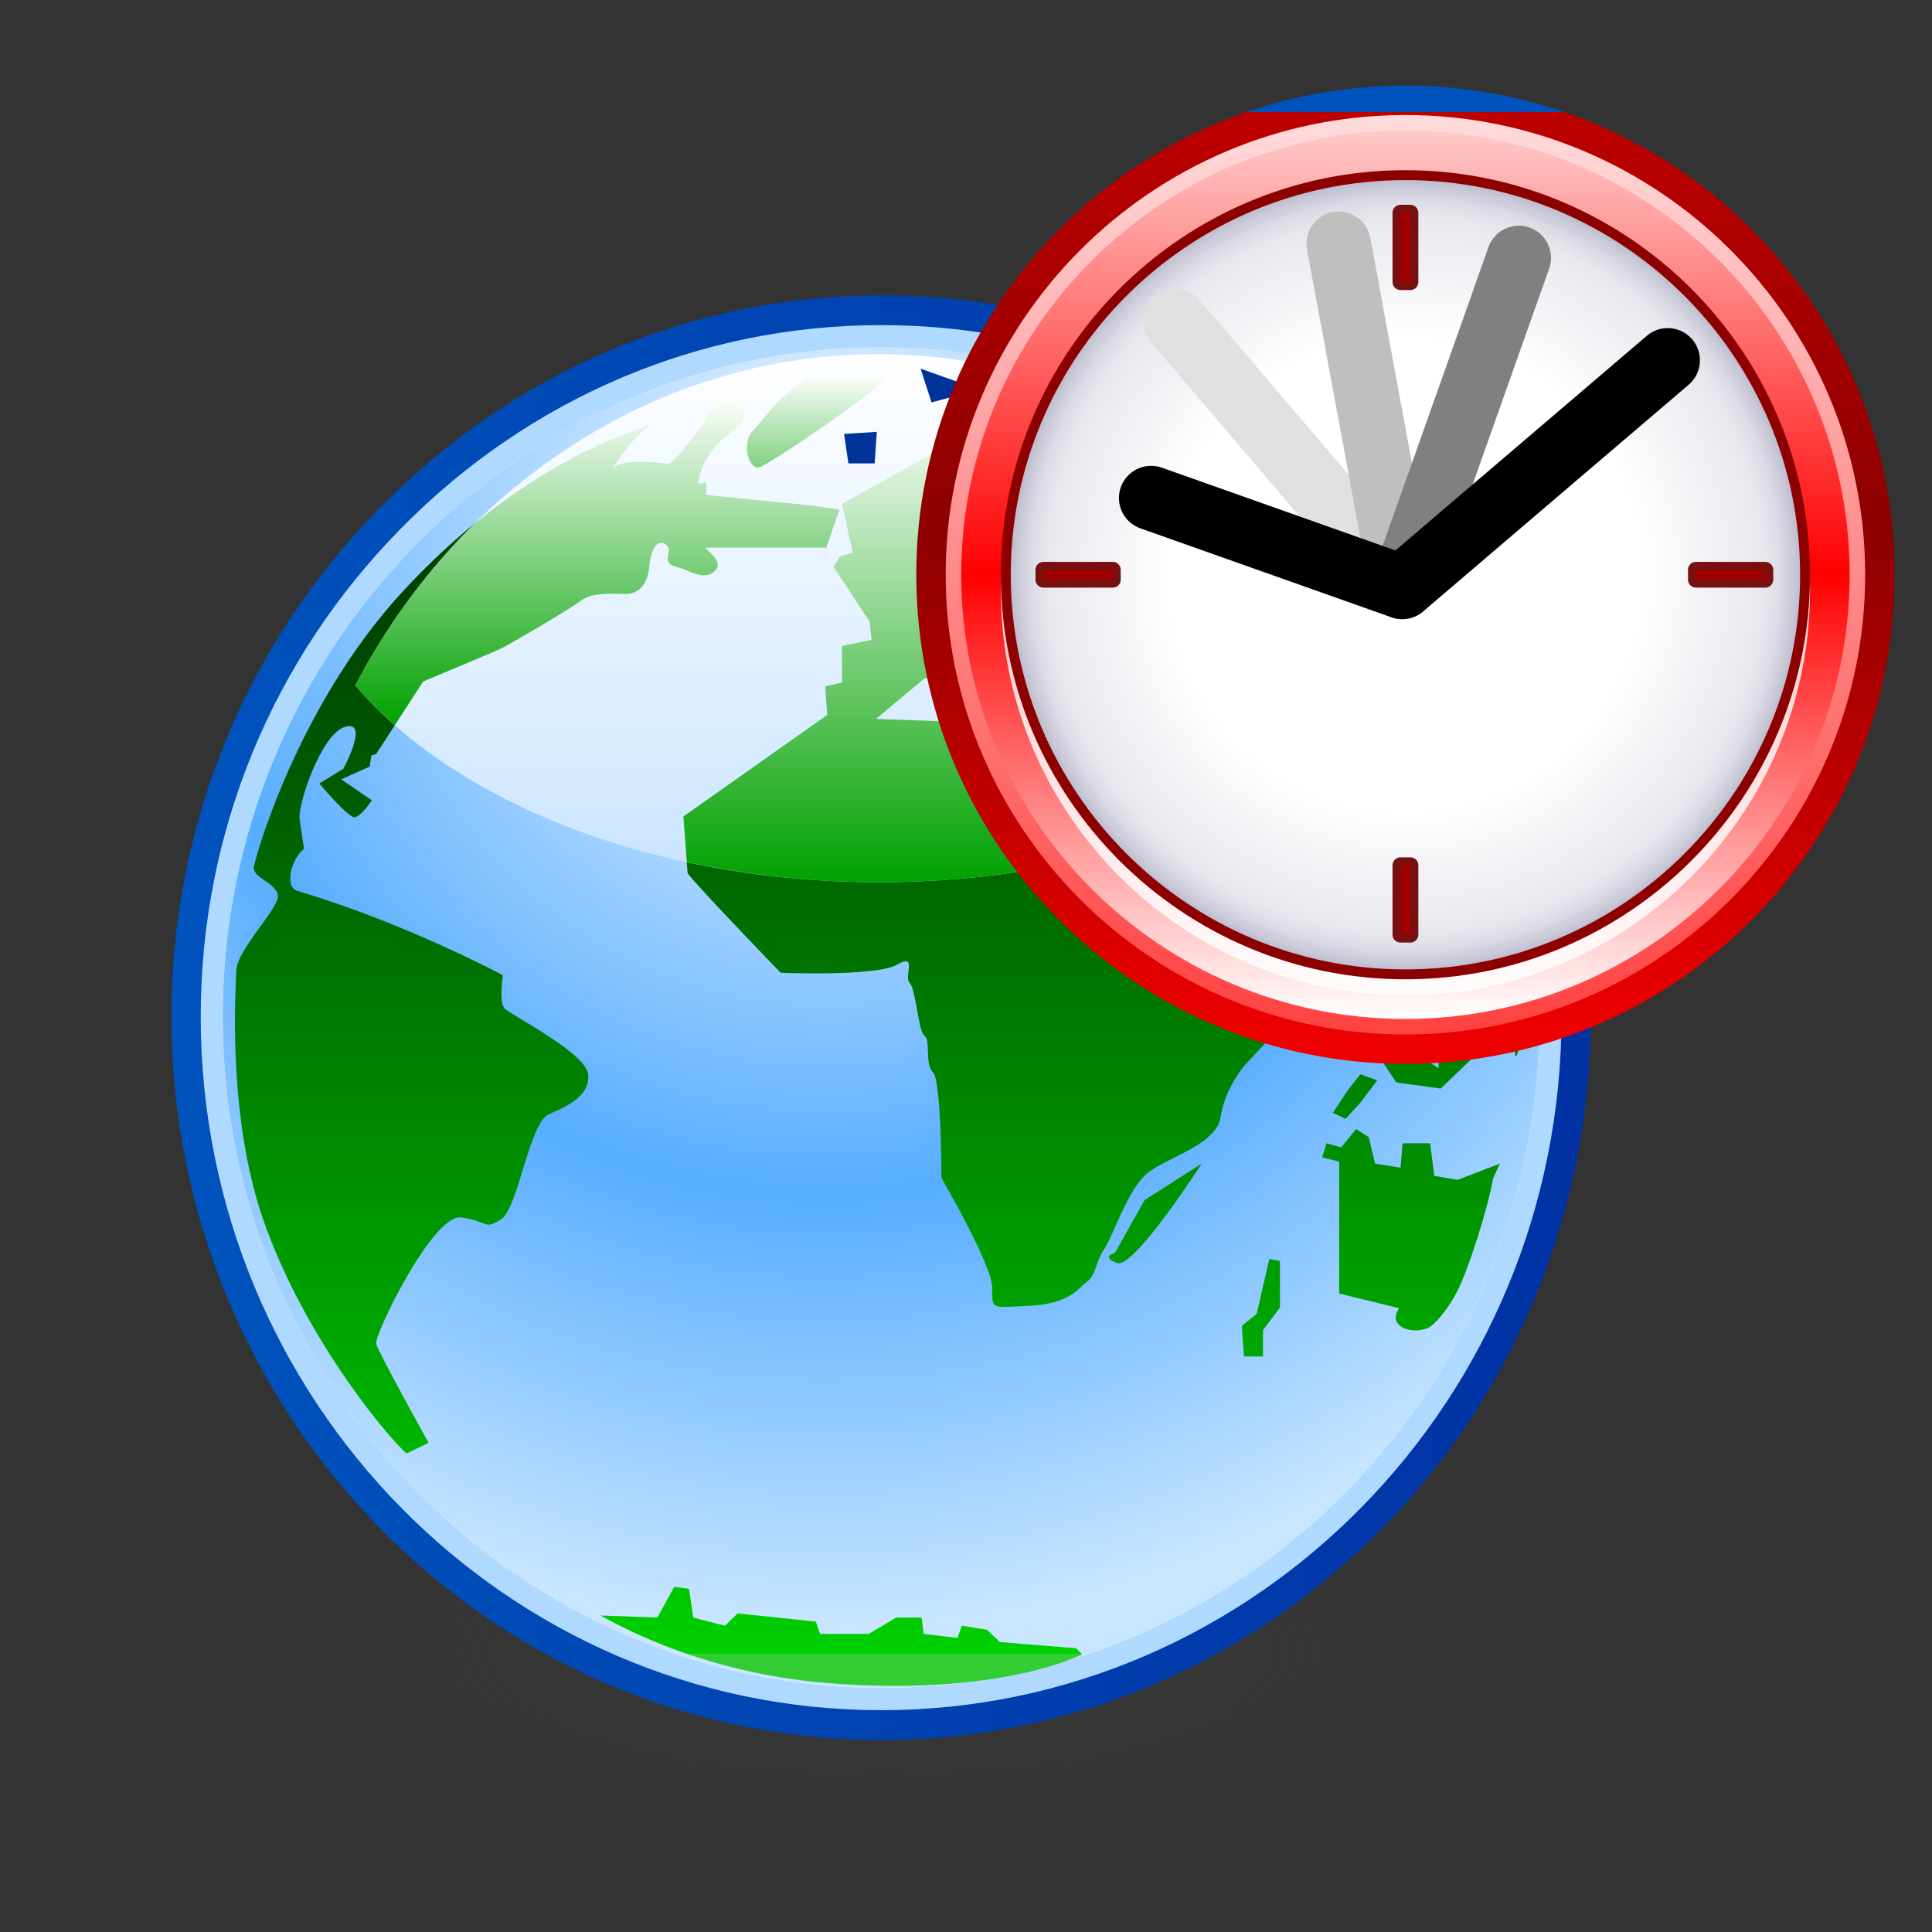 <?xml version="1.0" encoding="UTF-8" standalone="no"?>
<!-- Created with Inkscape (http://www.inkscape.org/) -->
<svg:svg
   xmlns:a="http://ns.adobe.com/AdobeSVGViewerExtensions/3.0/"
   xmlns:dc="http://purl.org/dc/elements/1.1/"
   xmlns:cc="http://web.resource.org/cc/"
   xmlns:rdf="http://www.w3.org/1999/02/22-rdf-syntax-ns#"
   xmlns:svg="http://www.w3.org/2000/svg"
   xmlns:xlink="http://www.w3.org/1999/xlink"
   xmlns:sodipodi="http://inkscape.sourceforge.net/DTD/sodipodi-0.dtd"
   xmlns:inkscape="http://www.inkscape.org/namespaces/inkscape"
   version="1.0"
   width="60px"
   height="60px"
   viewBox="0 0 256 256"
   id="svg2"
   sodipodi:version="0.32"
   inkscape:version="0.42.2"
   sodipodi:docname="Gnome-globe-stock-alarm 11.svg"
   sodipodi:docbase="O:\Wikipedia\Template - Ambox\Current">
  <svg:rect x="0" y="0" width="256" height="256" fill="#333333" stroke="none"/>
  <sodipodi:namedview
     inkscape:window-height="553"
     inkscape:window-width="800"
     inkscape:pageshadow="2"
     inkscape:pageopacity="0.0"
     borderopacity="1.0"
     bordercolor="#666666"
     pagecolor="#ffffff"
     id="base"
     inkscape:zoom="6.4333333"
     inkscape:cx="30.000000"
     inkscape:cy="30.000000"
     inkscape:window-x="-4"
     inkscape:window-y="-4"
     inkscape:current-layer="svg2" />
  <svg:style
     type="text/css"
     id="style4" />
  <svg:defs
     id="defs6">
    <svg:linearGradient
       id="linearGradient3166">
      <svg:stop
         style="stop-color:#3a3a3a;stop-opacity:1;"
         offset="0"
         id="stop3168" />
      <svg:stop
         style="stop-color:#323232;stop-opacity:0;"
         offset="1"
         id="stop3170" />
    </svg:linearGradient>
    <svg:linearGradient
       x1="141.272"
       y1="70.428"
       x2="141.272"
       y2="158.071"
       id="L0"
       gradientUnits="userSpaceOnUse"
       gradientTransform="matrix(1.68,0,0,1.68,-86.7,-86.7)">
      <svg:stop
         style="stop-color:#ffffff;stop-opacity:1"
         offset="0"
         id="stop9" />
      <svg:stop
         style="stop-color:#00a200;stop-opacity:1"
         offset="1"
         id="stop11" />
      <a:midPointStop
         style="stop-color:#fff" />
      <a:midPointStop
         offset=".5"
         style="stop-color:#fff" />
      <a:midPointStop
         offset=".994"
         style="stop-color:#003399" />
    </svg:linearGradient>
    <svg:linearGradient
       x1="127.662"
       y1="63.215"
       x2="127.662"
       y2="183.368"
       id="L1"
       gradientUnits="userSpaceOnUse"
       gradientTransform="matrix(1.68,0,0,1.68,599.333,-89.719)">
      <svg:stop
         style="stop-color:#006a00;stop-opacity:1"
         offset="0"
         id="stop14" />
      <svg:stop
         style="stop-color:#004000;stop-opacity:1"
         offset="0.2"
         id="stop16" />
      <svg:stop
         style="stop-color:#00d000;stop-opacity:1"
         offset="1"
         id="stop18" />
      <a:midPointStop
         style="stop-color:#006A00" />
      <a:midPointStop
         offset=".5"
         style="stop-color:#006A00" />
      <a:midPointStop
         offset=".2"
         style="stop-color:#003333" />
      <a:midPointStop
         offset=".5"
         style="stop-color:#003333" />
      <a:midPointStop
         offset="1"
         style="stop-color:#33CC33" />
    </svg:linearGradient>
    <svg:linearGradient
       x1="-117.002"
       y1="397.34"
       x2="12.991"
       y2="397.34"
       id="L2"
       gradientUnits="userSpaceOnUse"
       gradientTransform="matrix(1.68,0,0,-1.68,899.209,789.763)">
      <svg:stop
         style="stop-color:#0053bd;stop-opacity:1"
         offset="0"
         id="stop21" />
      <svg:stop
         style="stop-color:#0032a4;stop-opacity:1"
         offset="0.994"
         id="stop23" />
      <a:midPointStop
         style="stop-color:#0053bd" />
      <a:midPointStop
         offset=".5"
         style="stop-color:#0053bd" />
      <a:midPointStop
         offset=".994"
         style="stop-color:#0032a4" />
    </svg:linearGradient>
    <svg:radialGradient
       cx="-57.022"
       cy="439.632"
       r="97.988"
       fx="-57.022"
       fy="439.632"
       id="R0"
       gradientUnits="userSpaceOnUse"
       gradientTransform="matrix(1.68,0,0,-1.68,899.213,789.761)">
      <svg:stop
         style="stop-color:#ffffff;stop-opacity:1"
         offset="0"
         id="stop26" />
      <svg:stop
         style="stop-color:#57adff;stop-opacity:1"
         offset="0.595"
         id="stop28" />
      <svg:stop
         style="stop-color:#c9e6ff;stop-opacity:1"
         offset="0.994"
         id="stop30" />
      <a:midPointStop
         style="stop-color:#fff" />
      <a:midPointStop
         offset=".5"
         style="stop-color:#fff" />
      <a:midPointStop
         offset=".596"
         style="stop-color:#57adff" />
      <a:midPointStop
         offset=".5"
         style="stop-color:#57adff" />
      <a:midPointStop
         offset=".994"
         style="stop-color:#c9e6ff" />
    </svg:radialGradient>
    <svg:linearGradient
       x1="-52.251"
       y1="457.03"
       x2="-52.251"
       y2="361.422"
       id="L3"
       gradientUnits="userSpaceOnUse"
       gradientTransform="matrix(1.68,0,0,-1.68,899.213,789.761)">
      <svg:stop
         style="stop-color:#ffffff;stop-opacity:1"
         offset="0"
         id="stop33" />
      <svg:stop
         style="stop-color:#94caff;stop-opacity:1"
         offset="1"
         id="stop35" />
      <a:midPointStop
         style="stop-color:#fff" />
      <a:midPointStop
         offset=".5"
         style="stop-color:#fff" />
      <a:midPointStop
         offset="1"
         style="stop-color:#94caff" />
    </svg:linearGradient>
    <svg:linearGradient
       x1="141.272"
       y1="70.428"
       x2="141.272"
       y2="158.071"
       id="L4"
       gradientUnits="userSpaceOnUse"
       gradientTransform="matrix(1.68,0,0,1.68,-86.7,-86.7)">
      <svg:stop
         style="stop-color:#ffffff;stop-opacity:1"
         offset="0"
         id="stop38" />
      <svg:stop
         style="stop-color:#00a100;stop-opacity:1"
         offset="0.497"
         id="stop40" />
      <svg:stop
         style="stop-color:#000000;stop-opacity:1"
         offset="0.994"
         id="stop42" />
      <a:midPointStop
         style="stop-color:#fff" />
      <a:midPointStop
         style="stop-color:#fff"
         offset=".5" />
      <a:midPointStop
         style="stop-color:#003399"
         offset=".994" />
    </svg:linearGradient>
    <svg:linearGradient
       x1="100.509"
       y1="70.033"
       x2="100.509"
       y2="130.029"
       id="L5"
       xlink:href="#L4"
       gradientUnits="userSpaceOnUse"
       gradientTransform="matrix(1.68,0,0,1.68,599.333,-89.719)" />
    <svg:linearGradient
       x1="120.485"
       y1="68.117"
       x2="120.485"
       y2="85.32"
       id="L6"
       xlink:href="#L0"
       gradientUnits="userSpaceOnUse"
       gradientTransform="matrix(1.68,0,0,1.68,599.333,-89.719)" />
    <svg:linearGradient
       x1="124.575"
       y1="73.444"
       x2="124.575"
       y2="79.161"
       id="L7"
       xlink:href="#L0"
       gradientUnits="userSpaceOnUse" />
    <svg:linearGradient
       x1="132.784"
       y1="67.756"
       x2="132.784"
       y2="73.865"
       id="L8"
       xlink:href="#L0"
       gradientUnits="userSpaceOnUse" />
    <svg:radialGradient
       inkscape:collect="always"
       xlink:href="#linearGradient3166"
       id="radialGradient1512"
       gradientUnits="userSpaceOnUse"
       gradientTransform="matrix(1.261,0,0,0.386,649.563,129.675)"
       cx="128.726"
       cy="228.367"
       fx="128.726"
       fy="228.367"
       r="105.216" />
    <svg:linearGradient
       inkscape:collect="always"
       xlink:href="#L2"
       id="linearGradient1514"
       gradientUnits="userSpaceOnUse"
       gradientTransform="matrix(1.68,0,0,-1.68,899.209,789.763)"
       x1="-117.002"
       y1="397.34"
       x2="12.991"
       y2="397.34" />
    <svg:radialGradient
       inkscape:collect="always"
       xlink:href="#R0"
       id="radialGradient1516"
       gradientUnits="userSpaceOnUse"
       gradientTransform="matrix(1.68,0,0,-1.68,899.213,789.761)"
       cx="-57.022"
       cy="439.632"
       fx="-57.022"
       fy="439.632"
       r="97.988" />
    <svg:linearGradient
       inkscape:collect="always"
       xlink:href="#L1"
       id="linearGradient1518"
       gradientUnits="userSpaceOnUse"
       gradientTransform="matrix(1.68,0,0,1.68,599.333,-89.719)"
       x1="127.662"
       y1="63.215"
       x2="127.662"
       y2="183.368" />
    <svg:linearGradient
       inkscape:collect="always"
       xlink:href="#L3"
       id="linearGradient1520"
       gradientUnits="userSpaceOnUse"
       gradientTransform="matrix(1.68,0,0,-1.68,899.213,789.761)"
       x1="-52.251"
       y1="457.03"
       x2="-52.251"
       y2="361.422" />
    <svg:linearGradient
       inkscape:collect="always"
       xlink:href="#L4"
       id="linearGradient1522"
       gradientUnits="userSpaceOnUse"
       gradientTransform="matrix(1.68,0,0,1.68,599.333,-89.719)"
       x1="141.272"
       y1="70.428"
       x2="141.272"
       y2="158.071" />
    <svg:linearGradient
       inkscape:collect="always"
       xlink:href="#L4"
       id="linearGradient1524"
       gradientUnits="userSpaceOnUse"
       gradientTransform="matrix(1.68,0,0,1.68,599.333,-89.719)"
       x1="100.509"
       y1="70.033"
       x2="100.509"
       y2="130.029" />
    <svg:linearGradient
       inkscape:collect="always"
       xlink:href="#L0"
       id="linearGradient1526"
       gradientUnits="userSpaceOnUse"
       gradientTransform="matrix(1.68,0,0,1.68,599.333,-89.719)"
       x1="120.485"
       y1="68.117"
       x2="120.485"
       y2="85.32" />
    <svg:radialGradient
       inkscape:collect="always"
       xlink:href="#linearGradient3166"
       id="radialGradient1691"
       gradientUnits="userSpaceOnUse"
       gradientTransform="matrix(1.086,0,0,0.333,-22.995,142.863)"
       cx="128.726"
       cy="228.367"
       fx="128.726"
       fy="228.367"
       r="105.216" />
    <svg:linearGradient
       inkscape:collect="always"
       xlink:href="#L2"
       id="linearGradient1706"
       gradientUnits="userSpaceOnUse"
       gradientTransform="matrix(1.447,0,0,-1.447,191.992,711.298)"
       x1="-117.002"
       y1="397.34"
       x2="12.991"
       y2="397.34" />
    <svg:radialGradient
       inkscape:collect="always"
       xlink:href="#R0"
       id="radialGradient1708"
       gradientUnits="userSpaceOnUse"
       gradientTransform="matrix(1.447,0,0,-1.447,191.995,711.296)"
       cx="-57.022"
       cy="439.632"
       fx="-57.022"
       fy="439.632"
       r="97.988" />
    <svg:linearGradient
       inkscape:collect="always"
       xlink:href="#L1"
       id="linearGradient1710"
       gradientUnits="userSpaceOnUse"
       gradientTransform="matrix(1.447,0,0,1.447,-66.247,-46.069)"
       x1="127.662"
       y1="63.215"
       x2="127.662"
       y2="183.368" />
    <svg:linearGradient
       inkscape:collect="always"
       xlink:href="#L3"
       id="linearGradient1712"
       gradientUnits="userSpaceOnUse"
       gradientTransform="matrix(1.447,0,0,-1.447,191.995,711.296)"
       x1="-52.251"
       y1="457.03"
       x2="-52.251"
       y2="361.422" />
    <svg:linearGradient
       inkscape:collect="always"
       xlink:href="#L4"
       id="linearGradient1714"
       gradientUnits="userSpaceOnUse"
       gradientTransform="matrix(1.447,0,0,1.447,-66.247,-46.069)"
       x1="141.272"
       y1="70.428"
       x2="141.272"
       y2="158.071" />
    <svg:linearGradient
       inkscape:collect="always"
       xlink:href="#L4"
       id="linearGradient1716"
       gradientUnits="userSpaceOnUse"
       gradientTransform="matrix(1.447,0,0,1.447,-66.247,-46.069)"
       x1="100.509"
       y1="70.033"
       x2="100.509"
       y2="130.029" />
    <svg:linearGradient
       inkscape:collect="always"
       xlink:href="#L0"
       id="linearGradient1718"
       gradientUnits="userSpaceOnUse"
       gradientTransform="matrix(1.447,0,0,1.447,-66.247,-46.069)"
       x1="120.485"
       y1="68.117"
       x2="120.485"
       y2="85.32" />
    <svg:linearGradient
       inkscape:collect="always"
       xlink:href="#L0"
       id="linearGradient1720"
       gradientUnits="userSpaceOnUse"
       x1="124.575"
       y1="73.444"
       x2="124.575"
       y2="79.161" />
    <svg:linearGradient
       inkscape:collect="always"
       xlink:href="#L0"
       id="linearGradient1722"
       gradientUnits="userSpaceOnUse"
       x1="132.784"
       y1="67.756"
       x2="132.784"
       y2="73.865" />
  </svg:defs>
  <svg:rect
     width="220.455"
     height="220.455"
     x="8.415"
     y="28.592"
     style="fill:none"
     id="rect48" />
  <svg:polyline
     transform="matrix(0.527,0,0,0.527,118.866,10.718)"
     id="_x3C_Slice_x3E_"
     points="0,256 0,0 256,0 256,256 "
     style="fill:none" />
  <svg:g
     id="g2454">
    <svg:path
       id="path52"
       style="opacity:1;fill:url(#radialGradient1691);fill-opacity:1"
       d="M 36.152,194.1 C 14.469,200.727 2.528,209.49 2.528,218.774 C 2.528,238.104 53.768,253.831 116.748,253.831 C 179.737,253.831 230.979,238.104 230.979,218.774 C 230.979,199.506 179.737,183.83 116.748,183.83 C 86.437,183.831 57.814,187.478 36.152,194.1 z " />
    <svg:g
       transform="matrix(1,0,0,1.018,0,-4.064)"
       id="g1693">
      <svg:path
         d="M 50.4,70.02 C 32.552,87.822 22.721,111.362 22.721,136.303 C 22.721,188.229 64.902,230.473 116.75,230.473 C 168.604,230.473 210.786,188.229 210.786,136.303 C 210.786,84.543 168.604,42.43 116.75,42.43 C 91.797,42.433 68.234,52.229 50.4,70.02 z "
         style="fill:url(#linearGradient1706)"
         id="P2" />
      <svg:path
         d="M 53.142,72.764 C 36.027,89.834 26.598,112.399 26.598,136.302 C 26.598,186.09 67.042,226.595 116.75,226.595 C 166.463,226.595 206.909,186.09 206.909,136.302 C 206.909,86.68 166.463,46.308 116.75,46.308 C 92.836,46.311 70.243,55.706 53.142,72.764 z "
         style="fill:#b0d9ff"
         id="FB" />
      <svg:path
         d="M 116.753,223.687 C 164.925,223.687 204.005,184.445 204.005,136.302 C 204.005,88.467 164.928,49.219 116.753,49.219 C 68.922,49.22 29.511,88.467 29.511,136.302 C 29.511,184.445 68.924,223.687 116.753,223.687 z "
         style="fill:#ffffff"
         id="FF" />
      <svg:path
         d="M 116.753,223.687 C 164.925,223.687 204.005,184.445 204.005,136.302 C 204.005,88.467 164.928,49.219 116.753,49.219 C 68.922,49.22 29.511,88.467 29.511,136.302 C 29.511,184.445 68.924,223.687 116.753,223.687 z "
         style="fill:url(#radialGradient1708)"
         id="FR" />
      <svg:path
         d="M 87.773,58.815 C 87.342,58.815 86.869,58.993 86.386,59.268 C 87.522,58.933 88.056,58.815 87.773,58.815 M 115.865,64.295 L 116.147,60.185 L 111.811,60.457 L 112.384,64.293 L 115.865,64.295 M 66.923,135.315 C 66.049,134.492 66.635,130.924 66.635,130.924 C 66.635,130.924 53.6,124.074 39.412,119.958 C 37.663,119.45 38.545,115.848 40.277,114.481 L 39.703,110.632 C 39.415,108.72 42.602,99.396 45.786,98.578 C 48.973,97.752 45.496,104.057 45.496,104.057 L 42.313,105.977 C 42.313,105.977 46.076,110.36 46.948,110.36 C 47.815,110.36 49.263,108.164 49.263,108.164 L 45.211,105.43 L 48.975,103.779 L 49.212,102.335 L 49.844,102.133 L 56.078,92.693 C 60.387,90.929 65.682,88.745 66.355,88.425 C 67.515,87.88 75.619,83.221 77.069,82.126 C 78.522,81.024 81.7,81.304 82.856,81.304 C 84.021,81.304 85.755,80.753 86.043,77.732 C 86.332,74.717 87.493,74.169 88.364,74.994 C 89.235,75.808 87.493,77.184 89.523,77.732 C 91.548,78.283 93.284,79.653 94.737,78.283 C 95.794,77.281 94.378,76.136 93.423,75.273 L 109.503,75.273 L 111.244,70.329 L 107.479,69.781 L 93.572,68.414 L 93.572,66.766 L 92.464,66.953 C 93.97,58.682 102.911,60.044 96.179,55.257 C 95.77,54.962 89.88,64.535 88.381,64.35 C 85.666,63.991 82.159,63.962 81.412,64.845 C 80.423,66.012 83.633,60.836 86.395,59.268 C 81.984,60.567 68.05,65.334 53.322,81.025 C 39.24,96.025 33.625,116.236 33.625,116.942 C 33.625,118.312 36.524,118.861 36.812,120.511 C 37.103,122.147 31.31,127.637 31.31,130.377 C 31.31,131.639 29.946,148.54 34.78,162.459 C 40.431,178.706 52.493,192.274 53.897,193.169 L 56.79,191.796 C 56.79,191.796 50.129,180.008 49.842,178.908 C 49.555,177.814 57.37,161.909 61.139,162.463 C 64.902,163 64.035,164.108 66.352,162.735 C 68.669,161.368 70.116,150.118 72.723,149.027 C 75.332,147.925 78.225,146.558 77.937,143.816 C 77.635,141.066 67.79,136.135 66.923,135.315 M 129.765,54.7 L 121.947,51.957 L 123.396,56.348 L 129.765,54.7 M 100.515,64.845 C 101.387,64.845 118.76,53.334 117.022,53.057 C 115.29,52.785 114.999,53.057 110.357,52.508 C 105.73,51.96 100.803,59.09 99.647,60.189 C 98.488,61.287 98.879,64.845 100.515,64.845 M 180.249,147.52 L 182.493,144.609 L 180.249,143.82 L 178.568,145.934 L 176.609,148.836 L 178.288,149.631 L 180.249,147.52 M 190.056,157.039 L 189.493,152.806 L 185.855,152.806 L 185.574,155.976 L 182.206,155.454 L 181.37,152.012 L 179.69,150.956 L 177.724,153.333 L 175.767,152.808 L 175.201,154.652 L 177.448,155.189 L 177.448,172.36 L 185.377,174.27 C 185.195,174.587 185.058,174.851 185.013,174.996 C 184.446,176.849 187.252,177.649 189.208,176.849 C 189.94,176.559 192.248,174.225 193.697,170.777 C 195.717,165.974 197.479,159.633 197.835,157.392 L 198.742,155.451 L 193.136,157.564 L 190.049,157.039 L 190.056,157.039 M 201.831,125.059 L 200.367,122.225 C 198.632,112.448 194.658,99.937 186.14,87.006 C 173.317,67.565 137.641,56.352 137.641,56.352 L 135.682,58.726 L 134.558,56.883 L 131.754,55.823 L 131.754,58.204 L 134.28,60.321 L 132.599,61.112 L 126.148,61.636 L 111.575,69.567 L 112.974,75.908 L 111.289,76.439 L 110.455,77.758 L 115.219,84.888 L 115.499,87.272 L 111.575,88.063 L 111.575,92.817 L 109.334,93.344 L 109.615,97.046 L 90.551,110.268 L 91.112,117.656 C 92.511,119.51 103.446,130.61 103.446,130.61 C 103.446,130.61 116.057,131.131 118.859,129.553 C 121.663,127.969 119.698,131.138 120.543,131.933 C 121.38,132.73 121.662,138.274 122.501,138.805 C 123.341,139.33 122.501,142.5 123.622,143.563 C 124.742,144.612 124.742,157.304 124.742,157.304 C 124.742,157.304 131.469,168.661 131.469,171.57 C 131.469,174.478 131.187,174.212 136.515,173.95 C 141.842,173.687 142.961,171.57 144.079,170.783 C 145.204,169.989 145.204,168.139 146.327,166.55 C 147.451,164.962 149.407,158.89 151.936,156.776 C 154.453,154.656 161.184,153.068 161.739,149.376 C 162.3,145.674 164.824,142.767 164.824,142.767 L 176.943,129.949 L 176.601,131.671 L 176.321,138.272 L 179.968,136.954 L 179.69,129.815 L 178.381,128.43 L 178.568,128.228 C 178.568,128.228 177.726,126.643 176.609,126.643 C 175.489,126.643 168.754,128.228 167.64,127.964 C 166.518,127.698 161.748,115.013 160.909,114.491 C 160.067,113.963 154.744,105.237 154.744,105.237 C 154.744,105.237 167.073,120.036 169.038,125.848 C 170.175,129.234 174.453,126.082 177.934,122.549 L 178.855,124.796 L 181.094,124.262 L 180.813,121.622 L 183.336,121.622 L 183.336,125.584 L 182.497,127.701 L 182.209,131.131 L 184.454,133.252 L 185.577,131.405 L 189.214,127.966 L 193.421,125.851 L 194.545,127.966 L 195.108,130.875 L 193.982,134.043 L 191.741,135.892 L 190.622,140.651 L 190.622,143.025 L 188.102,141.439 L 187.824,136.422 L 184.179,136.691 L 182.498,141.177 L 185.021,144.885 L 190.904,145.677 L 195.671,141.179 L 196.231,132.469 L 198.35,129.667 C 199.732,133.217 200.718,136.933 200.718,140.393 C 200.718,144.188 202.453,137.766 200.977,126.195 L 201.831,125.059 M 131.193,98.105 L 116.059,97.568 L 122.502,92.288 L 125.866,92.288 L 131.193,95.984 L 131.193,98.105 M 149.698,96.255 L 149.698,98.633 L 143.253,98.633 L 143.813,100.223 L 139.885,100.756 L 139.61,102.069 L 136.806,101.548 L 131.757,100.485 L 132.602,99.168 L 133.444,97.576 L 136.246,94.671 L 137.37,96.787 L 141.573,96.519 L 143.814,94.14 L 152.502,95.725 L 149.698,96.255 M 150.251,92.817 L 146.891,93.344 L 146.331,90.963 L 150.531,90.437 L 151.096,88.06 L 154.184,91.235 L 150.251,92.813 L 150.251,92.817 M 166.513,174.996 L 164.55,176.585 L 164.829,180.552 L 167.352,180.552 L 167.352,177.121 L 169.599,174.208 L 169.599,168.133 L 168.194,167.861 L 166.516,174.996 L 166.513,174.996 M 147.736,167.078 C 147.736,167.078 145.773,167.59 148.013,168.392 C 150.251,169.192 159.225,155.454 159.225,155.454 L 151.655,160.203 L 147.733,167.078 L 147.736,167.078 M 132.477,217.725 L 130.802,216.127 L 127.437,215.593 L 126.88,217.192 L 122.395,216.663 L 122.115,214.535 L 118.752,214.535 L 115.111,216.663 L 108.669,216.663 L 108.109,215.066 L 97.744,213.996 L 96.06,215.594 L 91.865,214.538 L 91.302,210.806 L 89.342,210.534 L 87.099,214.538 L 79.536,214.269 C 80.89,214.907 92.182,221.647 109.505,223.051 C 132.477,224.91 143.405,219.327 143.405,219.327 L 142.563,218.524 L 132.477,217.727 L 132.477,217.725 L 132.477,217.725 z "
         style="fill:url(#linearGradient1710)"
         id="F1" />
      <svg:path
         d="M 116.459,118.822 C 146.343,118.822 172.341,108.526 185.716,93.348 C 172.247,67.641 146.221,50.095 116.331,50.095 C 86.7,50.097 60.641,67.582 47.087,93.217 C 60.427,108.464 86.487,118.822 116.459,118.822 z "
         style="fill:url(#linearGradient1712)"
         id="F3" />
      <svg:path
         d="M 154.743,105.237 C 154.743,105.237 156.771,107.672 159.313,110.954 C 170.297,106.537 179.417,100.494 185.716,93.347 C 181.251,84.826 175.399,77.208 168.492,70.823 C 153.96,61.487 137.641,56.352 137.641,56.352 L 135.682,58.726 L 134.558,56.883 L 131.754,55.823 L 131.754,58.204 L 134.28,60.321 L 132.599,61.112 L 126.148,61.636 L 111.575,69.567 L 112.974,75.908 L 111.289,76.439 L 110.455,77.758 L 115.219,84.888 L 115.499,87.272 L 111.575,88.063 L 111.575,92.817 L 109.334,93.344 L 109.615,97.046 L 90.551,110.268 L 91.003,116.201 C 98.991,117.889 107.546,118.824 116.459,118.824 C 131.942,118.824 146.362,116.042 158.543,111.267 C 156.788,108.591 154.743,105.237 154.743,105.237 z M 131.193,98.105 L 116.059,97.568 L 122.502,92.288 L 125.866,92.288 L 131.193,95.984 L 131.193,98.105 L 131.193,98.105 z M 149.698,96.255 L 149.698,98.633 L 143.253,98.633 L 143.813,100.223 L 139.885,100.756 L 139.61,102.069 L 136.806,101.548 L 131.757,100.485 L 132.602,99.168 L 133.444,97.576 L 136.246,94.671 L 137.37,96.787 L 141.573,96.519 L 143.814,94.14 L 152.502,95.725 L 149.698,96.255 z M 150.251,92.813 L 150.251,92.817 L 146.891,93.344 L 146.331,90.963 L 150.531,90.437 L 151.096,88.06 L 154.184,91.235 L 150.251,92.813 z "
         style="fill:url(#linearGradient1714)"
         id="F4" />
      <svg:path
         d="M 66.349,88.425 C 67.509,87.88 75.614,83.221 77.063,82.126 C 78.516,81.024 81.694,81.304 82.85,81.304 C 84.015,81.304 85.749,80.753 86.037,77.732 C 86.327,74.717 87.487,74.169 88.358,74.994 C 89.229,75.808 87.487,77.184 89.517,77.732 C 91.542,78.283 93.278,79.653 94.731,78.283 C 95.788,77.281 94.372,76.136 93.417,75.273 L 109.498,75.273 L 111.238,70.329 L 107.474,69.781 L 93.566,68.414 L 93.566,66.766 L 92.458,66.953 C 93.964,58.682 102.905,60.044 96.173,55.257 C 95.764,54.962 89.874,64.535 88.375,64.35 C 85.66,63.991 82.153,63.962 81.406,64.845 C 80.417,66.012 83.627,60.836 86.389,59.268 C 82.956,60.279 73.75,63.417 62.897,72.141 C 56.617,78.214 51.258,85.328 47.085,93.217 C 48.654,95.009 50.413,96.728 52.32,98.377 L 56.073,92.693 C 60.381,90.931 65.677,88.746 66.349,88.425 z "
         style="fill:url(#linearGradient1716)"
         id="F5" />
      <svg:path
         d="M 99.645,60.188 C 98.488,61.287 98.879,64.845 100.515,64.845 C 101.387,64.845 118.76,53.334 117.022,53.057 C 115.29,52.785 114.999,53.057 110.357,52.508 C 105.729,51.959 100.801,59.088 99.645,60.188 z "
         style="fill:url(#linearGradient1718)"
         id="F6" />
      <svg:polygon
         points="126.073,73.444 123.076,73.631 123.473,76.284 125.878,76.284 125.878,76.285 126.073,73.444 "
         transform="matrix(1.447,0,0,1.447,-66.247,-46.069)"
         style="fill:url(#linearGradient1720)"
         id="F7" />
      <svg:polygon
         points="135.486,69.653 130.082,67.756 131.084,70.792 135.486,69.653 "
         transform="matrix(1.447,0,0,1.447,-66.247,-46.069)"
         style="fill:url(#linearGradient1722)"
         id="F8" />
    </svg:g>
    <svg:g
       transform="matrix(1.121,0,0,1.121,-158.821,-16.992)"
       id="g3291">
      <svg:g
         transform="matrix(0.47,0,0,0.47,247.643,22.937)"
         id="g116">
        <svg:linearGradient
           x1="128"
           y1="244.428"
           x2="128"
           y2="11.573"
           id="XMLID_11_"
           gradientUnits="userSpaceOnUse">
          <svg:stop
             style="stop-color:#ed0000;stop-opacity:1;"
             offset="0.006"
             id="stop120" />
          <svg:stop
             style="stop-color:#8d0000;stop-opacity:1;"
             offset="0.545"
             id="stop122" />
          <svg:stop
             style="stop-color:#bd0000;stop-opacity:1;"
             offset="1"
             id="stop124" />
          <midPointStop
             offset="0.006"
             style="stop-color:#0035ED"
             id="midPointStop126" />
          <midPointStop
             offset="0.5"
             style="stop-color:#0035ED"
             id="midPointStop128" />
          <midPointStop
             offset="0.545"
             style="stop-color:#00008D"
             id="midPointStop130" />
          <midPointStop
             offset="0.5"
             style="stop-color:#00008D"
             id="midPointStop132" />
          <midPointStop
             offset="1"
             style="stop-color:#0053BD"
             id="midPointStop134" />
        </svg:linearGradient>
        <svg:path
           d="M 4.98,128 C 4.98,195.832 60.168,251.021 128.002,251.021 C 195.833,251.021 251.02,195.832 251.02,128 C 251.02,60.167 195.833,4.979 128.002,4.979 C 60.168,4.979 4.98,60.167 4.98,128 z "
           style="fill:url(#XMLID_11_)"
           id="path137" />
        <svg:linearGradient
           x1="128"
           y1="244.407"
           x2="127.999"
           y2="11.546"
           id="XMLID_12_"
           gradientUnits="userSpaceOnUse">
          <svg:stop
             style="stop-color:#ff4242;stop-opacity:1;"
             offset="0.006"
             id="stop141" />
          <svg:stop
             style="stop-color:#ff9494;stop-opacity:1;"
             offset="0.573"
             id="stop143" />
          <svg:stop
             style="stop-color:#ffdcdc;stop-opacity:1;"
             offset="1"
             id="stop145" />
          <midPointStop
             offset="0.006"
             style="stop-color:#428AFF"
             id="midPointStop147" />
          <midPointStop
             offset="0.5"
             style="stop-color:#428AFF"
             id="midPointStop149" />
          <midPointStop
             offset="0.573"
             style="stop-color:#94CAFF"
             id="midPointStop151" />
          <midPointStop
             offset="0.5"
             style="stop-color:#94CAFF"
             id="midPointStop153" />
          <midPointStop
             offset="1"
             style="stop-color:#DCF0FF"
             id="midPointStop155" />
        </svg:linearGradient>
        <svg:path
           d="M 12.38,128 C 12.38,191.754 64.248,243.621 128.002,243.621 C 191.754,243.621 243.619,191.754 243.619,128 C 243.619,64.246 191.754,12.378 128.002,12.378 C 64.248,12.378 12.38,64.246 12.38,128 z "
           style="fill:url(#XMLID_12_)"
           id="path158" />
        <svg:linearGradient
           x1="128.002"
           y1="239.712"
           x2="128.002"
           y2="16.285"
           id="XMLID_13_"
           gradientUnits="userSpaceOnUse">
          <svg:stop
             style="stop-color:#ffffff;stop-opacity:1;"
             offset="0"
             id="stop162" />
          <svg:stop
             style="stop-color:#ff0000;stop-opacity:1;"
             offset="0.5"
             id="stop164" />
          <svg:stop
             style="stop-color:#ffc9c9;stop-opacity:1;"
             offset="1"
             id="stop166" />
          <midPointStop
             offset="0"
             style="stop-color:#FFFFFF"
             id="midPointStop168" />
          <midPointStop
             offset="0.5"
             style="stop-color:#FFFFFF"
             id="midPointStop170" />
          <midPointStop
             offset="0.5"
             style="stop-color:#006DFF"
             id="midPointStop172" />
          <midPointStop
             offset="0.5"
             style="stop-color:#006DFF"
             id="midPointStop174" />
          <midPointStop
             offset="1"
             style="stop-color:#C9E6FF"
             id="midPointStop176" />
        </svg:linearGradient>
        <svg:path
           d="M 16.285,128 C 16.285,189.604 66.404,239.712 128.002,239.712 C 189.604,239.712 239.719,189.604 239.719,128 C 239.719,66.402 189.604,16.285 128.002,16.285 C 66.404,16.285 16.285,66.402 16.285,128 z "
           style="fill:url(#XMLID_13_)"
           id="path179" />
        <svg:path
           d="M 128.002,30.242 C 71.899,30.242 26.251,75.88 26.251,131.989 C 26.251,188.092 71.899,233.729 128.002,233.729 C 184.106,233.729 229.75,188.092 229.75,131.989 C 229.75,75.88 184.106,30.242 128.002,30.242 z "
           style="opacity:0.8;fill:#ffffff"
           id="path181" />
        <svg:path
           d="M 26.251,128 C 26.251,184.106 71.899,229.739 128.002,229.739 C 184.106,229.739 229.75,184.106 229.75,128 C 229.75,71.897 184.106,26.252 128.002,26.252 C 71.899,26.252 26.251,71.897 26.251,128 z "
           style="fill:#8d0000;fill-opacity:1"
           id="path183" />
        <svg:radialGradient
           cx="59.616"
           cy="234.039"
           r="69.963"
           fx="59.616"
           fy="234.039"
           id="XMLID_14_"
           gradientUnits="userSpaceOnUse"
           gradientTransform="matrix(1.419,0,0,1.419,43.425,-204.034)">
          <svg:stop
             style="stop-color:#ffffff;stop-opacity:1;"
             offset="0.601"
             id="stop187" />
          <svg:stop
             style="stop-color:#eaeaf0;stop-opacity:1;"
             offset="0.876"
             id="stop189" />
          <svg:stop
             style="stop-color:#e6e6ed;stop-opacity:1;"
             offset="0.914"
             id="stop191" />
          <svg:stop
             style="stop-color:#dbdbe5;stop-opacity:1;"
             offset="0.95"
             id="stop193" />
          <svg:stop
             style="stop-color:#c8c8d7;stop-opacity:1;"
             offset="0.985"
             id="stop195" />
          <svg:stop
             style="stop-color:#bdbdcf;stop-opacity:1;"
             offset="1"
             id="stop197" />
          <midPointStop
             offset="0.601"
             style="stop-color:#FFFFFF"
             id="midPointStop199" />
          <midPointStop
             offset="0.5"
             style="stop-color:#FFFFFF"
             id="midPointStop201" />
          <midPointStop
             offset="0.876"
             style="stop-color:#EAEAF0"
             id="midPointStop203" />
          <midPointStop
             offset="0.718"
             style="stop-color:#EAEAF0"
             id="midPointStop205" />
          <midPointStop
             offset="1"
             style="stop-color:#BDBDCF"
             id="midPointStop207" />
        </svg:radialGradient>
        <svg:path
           d="M 28.743,128 C 28.743,182.729 73.27,227.253 128.002,227.253 C 182.733,227.253 227.262,182.729 227.262,128 C 227.262,73.271 182.733,28.743 128.002,28.743 C 73.27,28.743 28.743,73.271 28.743,128 z "
           style="fill:url(#XMLID_14_)"
           id="path210" />
        <svg:path
           d="M 36.957,124.755 C 35.852,124.755 34.957,125.65 34.957,126.755 L 34.957,129.241 C 34.957,130.346 35.852,131.241 36.957,131.241 L 54.398,131.241 C 55.503,131.241 56.398,130.346 56.398,129.241 L 56.398,126.755 C 56.398,125.65 55.503,124.755 54.398,124.755 L 36.957,124.755 z "
           style="fill:#771111;fill-opacity:1"
           id="path212" />
        <svg:rect
           width="17.441"
           height="2.487"
           x="36.957"
           y="126.755"
           style="fill:#a00000;fill-opacity:1"
           id="rect214" />
        <svg:path
           d="M 201.061,124.755 C 199.956,124.755 199.061,125.65 199.061,126.755 L 199.061,129.241 C 199.061,130.346 199.956,131.241 201.061,131.241 L 218.509,131.241 C 219.614,131.241 220.509,130.346 220.509,129.241 L 220.509,126.755 C 220.509,125.65 219.614,124.755 218.509,124.755 L 201.061,124.755 z "
           style="fill:#771111;fill-opacity:1"
           id="path216" />
        <svg:rect
           width="17.448"
           height="2.487"
           x="201.061"
           y="126.755"
           style="fill:#a00000;fill-opacity:1"
           id="rect218" />
        <svg:path
           d="M 126.756,199.061 C 125.652,199.061 124.756,199.956 124.756,201.061 L 124.756,218.502 C 124.756,219.607 125.652,220.502 126.756,220.502 L 129.249,220.502 C 130.353,220.502 131.249,219.607 131.249,218.502 L 131.249,201.061 C 131.249,199.956 130.353,199.061 129.249,199.061 L 126.756,199.061 z "
           style="fill:#771111;fill-opacity:1"
           id="path220" />
        <svg:rect
           width="2.492"
           height="17.441"
           x="126.756"
           y="201.061"
           style="fill:#a00000;fill-opacity:1"
           id="rect222" />
        <svg:path
           d="M 126.756,34.954 C 125.652,34.954 124.756,35.85 124.756,36.954 L 124.756,54.396 C 124.756,55.5 125.652,56.396 126.756,56.396 L 129.249,56.396 C 130.353,56.396 131.249,55.5 131.249,54.396 L 131.249,36.954 C 131.249,35.85 130.353,34.954 129.249,34.954 L 126.756,34.954 L 126.756,34.954 z "
           style="fill:#771111;fill-opacity:1"
           id="path224" />
        <svg:rect
           width="2.492"
           height="17.441"
           x="126.756"
           y="36.954"
           style="fill:#a00000;fill-opacity:1"
           id="rect226" />
        <svg:linearGradient
           x1="62.463"
           y1="149.695"
           x2="154.298"
           y2="149.695"
           id="XMLID_15_"
           gradientUnits="userSpaceOnUse"
           gradientTransform="matrix(0.955,5.320000e-2,5.320000e-2,0.938,-6.636,8.097)">
          <svg:stop
             style="stop-color:#ff6666;stop-opacity:1;"
             offset="0"
             id="stop260" />
          <svg:stop
             style="stop-color:#ff0000;stop-opacity:1;"
             offset="1"
             id="stop262" />
          <midPointStop
             offset="0"
             style="stop-color:#FF6666"
             id="midPointStop264" />
          <midPointStop
             offset="0.5"
             style="stop-color:#FF6666"
             id="midPointStop266" />
          <midPointStop
             offset="1"
             style="stop-color:#FF0000"
             id="midPointStop268" />
        </svg:linearGradient>
        <svg:linearGradient
           x1="-123.349"
           y1="-86.029"
           x2="-116.198"
           y2="-86.029"
           id="XMLID_16_"
           gradientUnits="userSpaceOnUse"
           gradientTransform="matrix(0.259,0.966,-0.966,0.259,104.811,257.79)">
          <svg:stop
             style="stop-color:#585868;stop-opacity:1;"
             offset="0"
             id="stop283" />
          <svg:stop
             style="stop-color:#656575;stop-opacity:1;"
             offset="0.008"
             id="stop285" />
          <svg:stop
             style="stop-color:#8b8b99;stop-opacity:1;"
             offset="0.034"
             id="stop287" />
          <svg:stop
             style="stop-color:#a8a8b6;stop-opacity:1;"
             offset="0.06"
             id="stop289" />
          <svg:stop
             style="stop-color:#bdbdcb;stop-opacity:1;"
             offset="0.086"
             id="stop291" />
          <svg:stop
             style="stop-color:#cacad7;stop-opacity:1;"
             offset="0.111"
             id="stop293" />
          <svg:stop
             style="stop-color:#cecedb;stop-opacity:1;"
             offset="0.135"
             id="stop295" />
          <svg:stop
             style="stop-color:#9a9ab1;stop-opacity:1;"
             offset="0.466"
             id="stop297" />
          <svg:stop
             style="stop-color:#7d7d99;stop-opacity:1;"
             offset="0.854"
             id="stop299" />
          <svg:stop
             style="stop-color:#585868;stop-opacity:1;"
             offset="1"
             id="stop301" />
          <midPointStop
             offset="0"
             style="stop-color:#585868"
             id="midPointStop303" />
          <midPointStop
             offset="0.303"
             style="stop-color:#585868"
             id="midPointStop305" />
          <midPointStop
             offset="0.135"
             style="stop-color:#CECEDB"
             id="midPointStop307" />
          <midPointStop
             offset="0.5"
             style="stop-color:#CECEDB"
             id="midPointStop309" />
          <midPointStop
             offset="0.466"
             style="stop-color:#9A9AB1"
             id="midPointStop311" />
          <midPointStop
             offset="0.5"
             style="stop-color:#9A9AB1"
             id="midPointStop313" />
          <midPointStop
             offset="0.854"
             style="stop-color:#7D7D99"
             id="midPointStop315" />
          <midPointStop
             offset="0.5"
             style="stop-color:#7D7D99"
             id="midPointStop317" />
          <midPointStop
             offset="1"
             style="stop-color:#585868"
             id="midPointStop319" />
        </svg:linearGradient>
        <svg:linearGradient
           x1="-218.144"
           y1="58.222"
           x2="-210.992"
           y2="58.222"
           id="XMLID_17_"
           gradientUnits="userSpaceOnUse"
           gradientTransform="matrix(-0.5,0.866,-0.866,-0.5,37.938,322.715)">
          <svg:stop
             style="stop-color:#585868;stop-opacity:1;"
             offset="0"
             id="stop330" />
          <svg:stop
             style="stop-color:#cecedb;stop-opacity:1;"
             offset="0.191"
             id="stop332" />
          <svg:stop
             style="stop-color:#9a9ab1;stop-opacity:1;"
             offset="0.466"
             id="stop334" />
          <svg:stop
             style="stop-color:#7d7d99;stop-opacity:1;"
             offset="0.854"
             id="stop336" />
          <svg:stop
             style="stop-color:#585868;stop-opacity:1;"
             offset="1"
             id="stop338" />
          <midPointStop
             offset="0"
             style="stop-color:#585868"
             id="midPointStop340" />
          <midPointStop
             offset="0.5"
             style="stop-color:#585868"
             id="midPointStop342" />
          <midPointStop
             offset="0.191"
             style="stop-color:#CECEDB"
             id="midPointStop344" />
          <midPointStop
             offset="0.5"
             style="stop-color:#CECEDB"
             id="midPointStop346" />
          <midPointStop
             offset="0.466"
             style="stop-color:#9A9AB1"
             id="midPointStop348" />
          <midPointStop
             offset="0.5"
             style="stop-color:#9A9AB1"
             id="midPointStop350" />
          <midPointStop
             offset="0.854"
             style="stop-color:#7D7D99"
             id="midPointStop352" />
          <midPointStop
             offset="0.5"
             style="stop-color:#7D7D99"
             id="midPointStop354" />
          <midPointStop
             offset="1"
             style="stop-color:#585868"
             id="midPointStop356" />
        </svg:linearGradient>
        <svg:linearGradient
           x1="116.54"
           y1="128"
           x2="139.459"
           y2="128"
           id="XMLID_18_"
           gradientUnits="userSpaceOnUse">
          <svg:stop
             style="stop-color:#9a9ab1;stop-opacity:1;"
             offset="0"
             id="stop365" />
          <svg:stop
             style="stop-color:#585868;stop-opacity:1;"
             offset="1"
             id="stop367" />
          <midPointStop
             offset="0"
             style="stop-color:#9A9AB1"
             id="midPointStop369" />
          <midPointStop
             offset="0.5"
             style="stop-color:#9A9AB1"
             id="midPointStop371" />
          <midPointStop
             offset="1"
             style="stop-color:#585868"
             id="midPointStop373" />
        </svg:linearGradient>
        <svg:radialGradient
           cx="126.62"
           cy="116.175"
           r="22.186"
           fx="126.62"
           fy="116.175"
           id="XMLID_19_"
           gradientUnits="userSpaceOnUse">
          <svg:stop
             style="stop-color:#9a9ab1;stop-opacity:1;"
             offset="0"
             id="stop380" />
          <svg:stop
             style="stop-color:#585868;stop-opacity:1;"
             offset="0.59"
             id="stop382" />
          <svg:stop
             style="stop-color:#ffffff;stop-opacity:1;"
             offset="1"
             id="stop384" />
          <midPointStop
             offset="0"
             style="stop-color:#9A9AB1"
             id="midPointStop386" />
          <midPointStop
             offset="0.5"
             style="stop-color:#9A9AB1"
             id="midPointStop388" />
          <midPointStop
             offset="0.59"
             style="stop-color:#585868"
             id="midPointStop390" />
          <midPointStop
             offset="0.5"
             style="stop-color:#585868"
             id="midPointStop392" />
          <midPointStop
             offset="1"
             style="stop-color:#FFFFFF"
             id="midPointStop394" />
        </svg:radialGradient>
        <svg:linearGradient
           x1="117.744"
           y1="123.586"
           x2="137.875"
           y2="123.586"
           id="XMLID_20_"
           gradientUnits="userSpaceOnUse">
          <svg:stop
             style="stop-color:#ffffff;stop-opacity:1;"
             offset="0"
             id="stop401" />
          <svg:stop
             style="stop-color:#585868;stop-opacity:1;"
             offset="1"
             id="stop403" />
          <midPointStop
             offset="0"
             style="stop-color:#FFFFFF"
             id="midPointStop405" />
          <midPointStop
             offset="0.5"
             style="stop-color:#FFFFFF"
             id="midPointStop407" />
          <midPointStop
             offset="1"
             style="stop-color:#585868"
             id="midPointStop409" />
        </svg:linearGradient>
        <svg:path
           d="M 135.737,125.428 C 134.656,122.186 131.6,119.838 127.998,119.838 C 123.77,119.838 120.284,123.074 119.881,127.201 C 125.216,127.585 130.612,127.177 135.737,125.428 z "
           style="fill:url(#XMLID_20_)"
           id="path412" />
      </svg:g>
      <svg:g
         id="g3285"
         transform="matrix(0.983,-0.182,0.182,0.983,-10.458,57.705)">
        <svg:path
           d="M 287.132,48.53 L 307.773,84.282"
           style="fill:none;fill-rule:evenodd;stroke:#e0e0e0;stroke-width:7.61;stroke-linecap:round;stroke-linejoin:round;stroke-miterlimit:4;stroke-dasharray:none;stroke-opacity:1"
           id="path7082" />
        <svg:path
           d="M 307.773,42.999 L 307.773,84.282"
           style="fill:none;fill-rule:evenodd;stroke:#bfbfbf;stroke-width:7.61;stroke-linecap:round;stroke-linejoin:round;stroke-miterlimit:4;stroke-dasharray:none;stroke-opacity:1"
           id="path8059" />
        <svg:path
           d="M 328.414,48.53 L 307.773,84.282"
           style="fill:none;fill-rule:evenodd;stroke:#808080;stroke-width:7.61;stroke-linecap:round;stroke-linejoin:round;stroke-miterlimit:4;stroke-dasharray:none;stroke-opacity:1"
           id="path8061" />
        <svg:path
           d="M 280.497,68.534 L 307.773,84.282 L 343.525,63.641"
           style="fill:none;fill-rule:evenodd;stroke:#000000;stroke-width:7.61;stroke-linecap:round;stroke-linejoin:round;stroke-miterlimit:4;stroke-opacity:1"
           id="path8063" />
      </svg:g>
    </svg:g>
  </svg:g>
</svg:svg>
